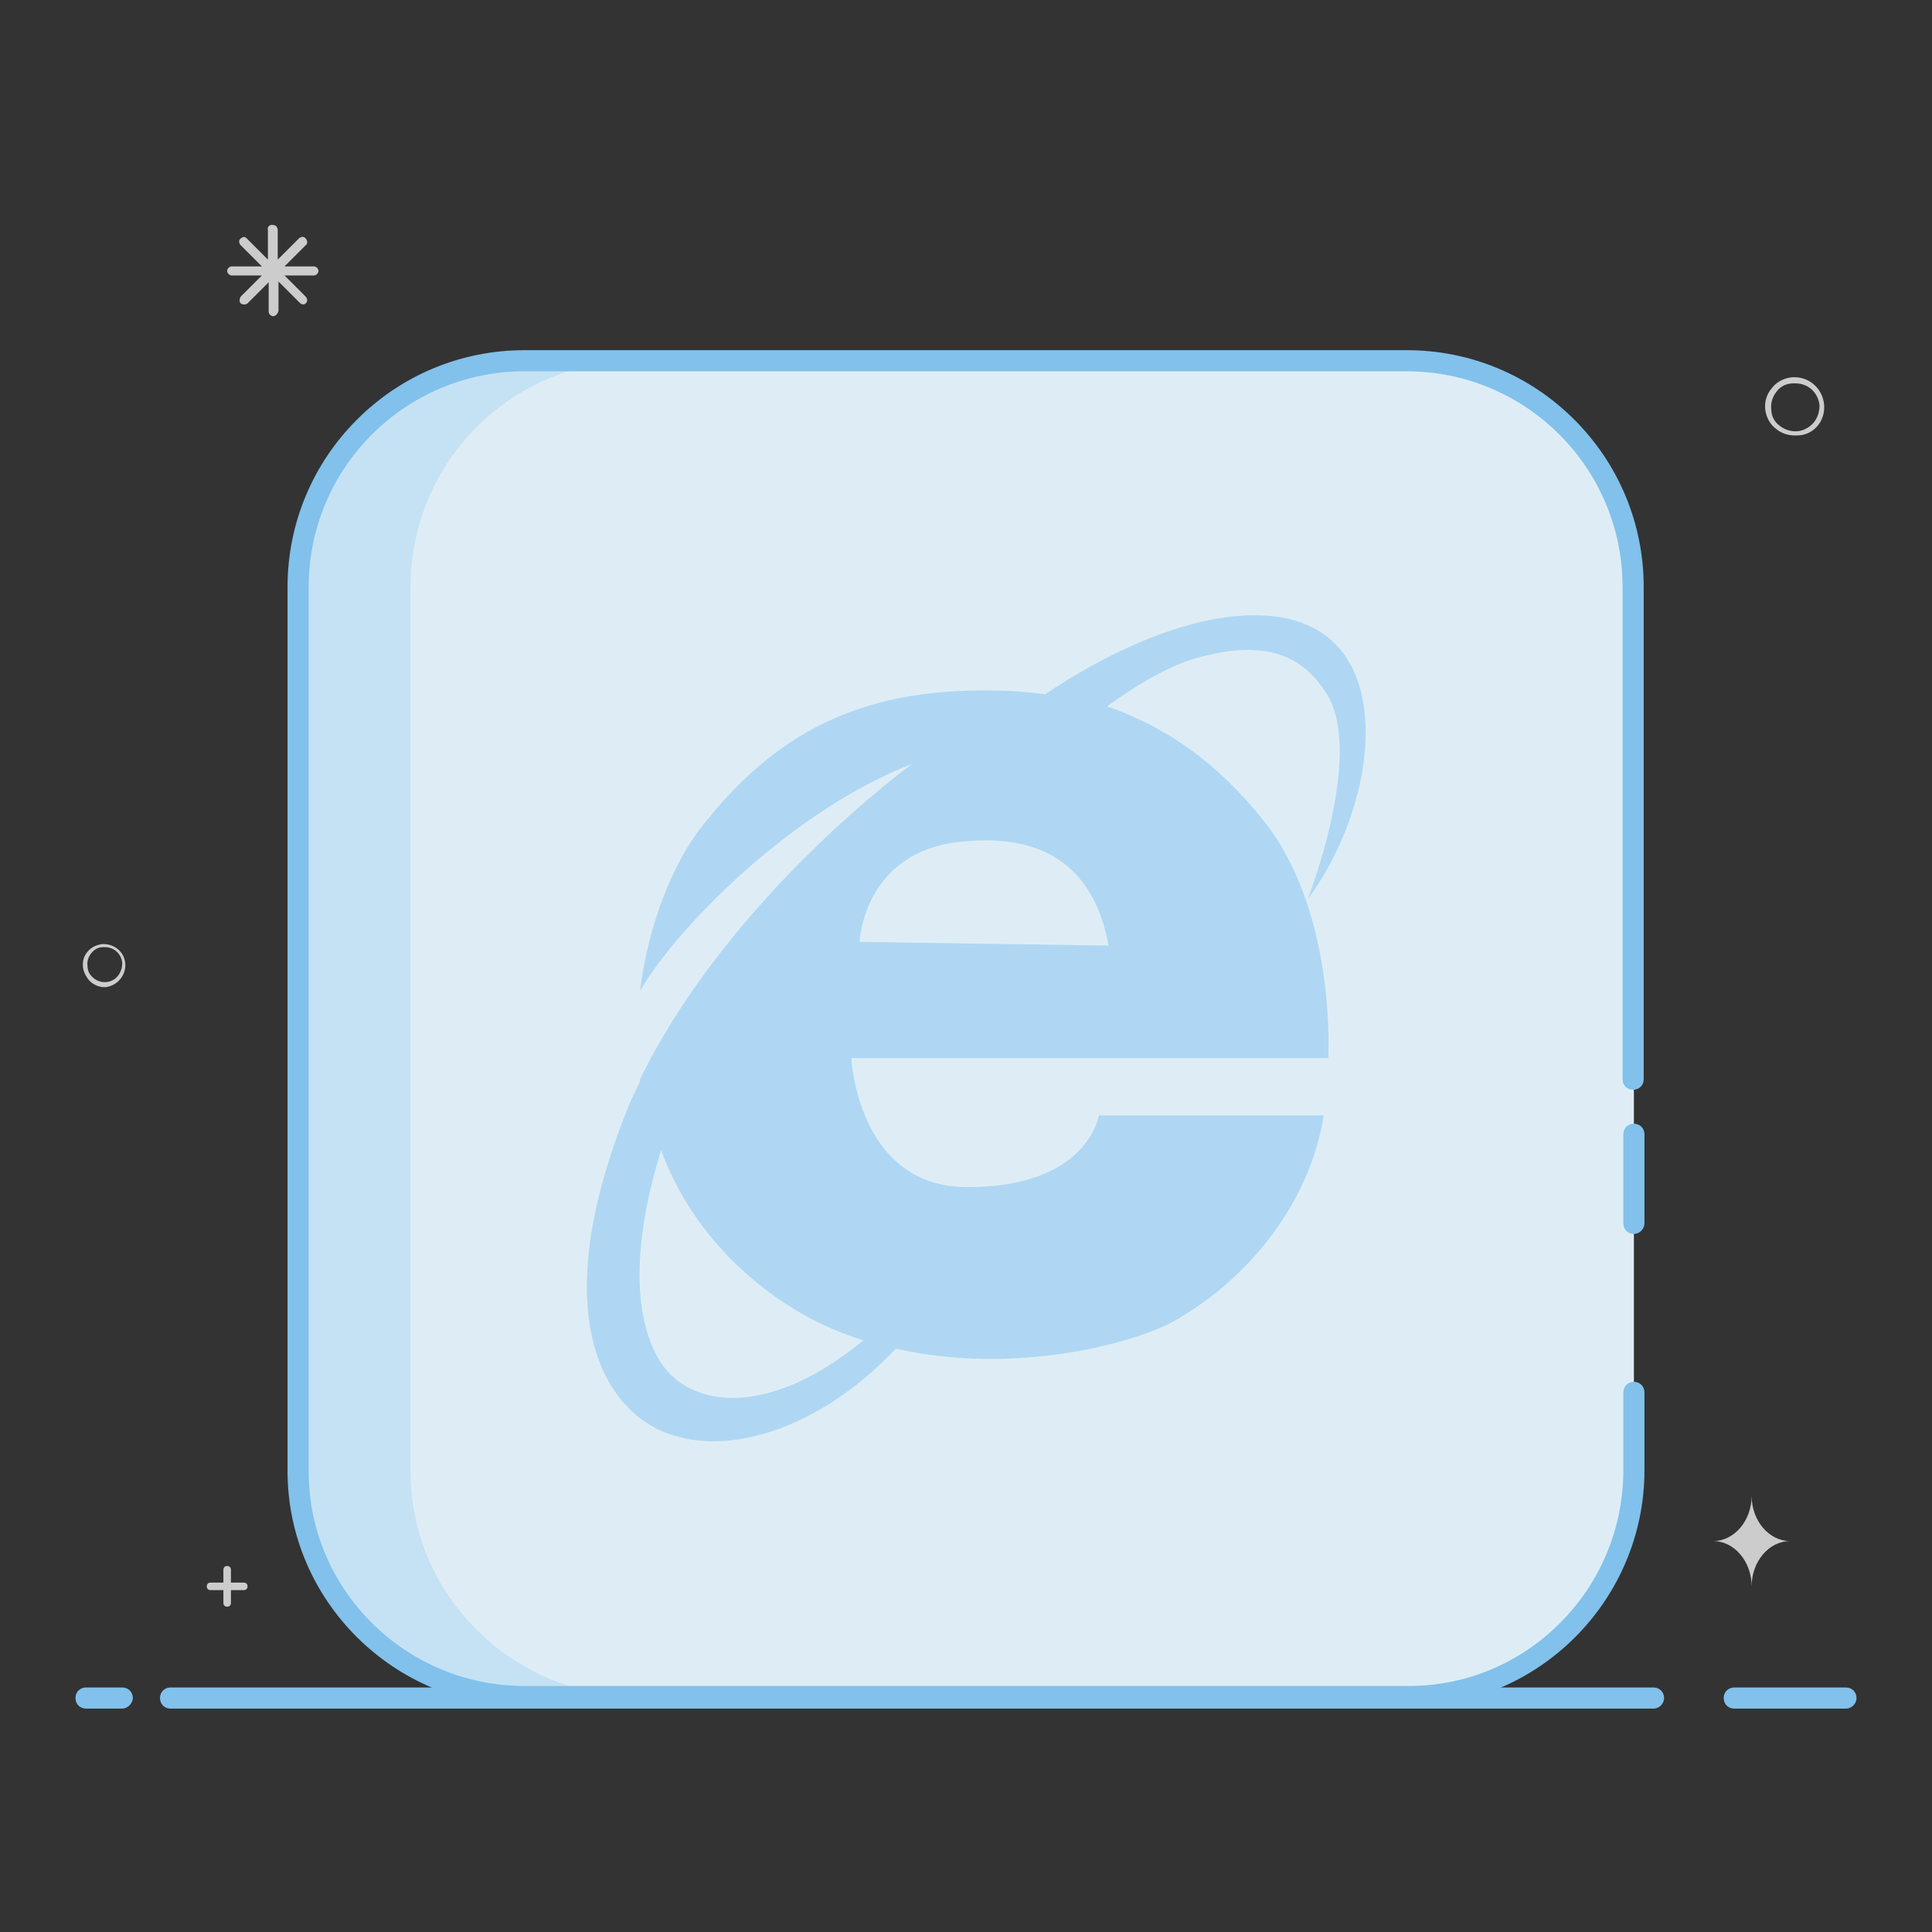 <?xml version="1.0" encoding="utf-8"?>
<!-- Svg Vector Icons : http://www.onlinewebfonts.com/icon -->
<!DOCTYPE svg PUBLIC "-//W3C//DTD SVG 1.1//EN" "http://www.w3.org/Graphics/SVG/1.1/DTD/svg11.dtd">
<svg version="1.1" xmlns="http://www.w3.org/2000/svg" xmlns:xlink="http://www.w3.org/1999/xlink" x="0px" y="0px" viewBox="0 0 256 256" enable-background="new 0 0 256 256" xml:space="preserve">
<rect x="0" y="0" width="256" height="256" fill="#333333" stroke="none"/>
<g> <path fill="#81c1eb" d="M244.6,226.4h-14.8c-0.8,0-1.4-0.6-1.4-1.4c0-0.8,0.6-1.4,1.4-1.4c0,0,0,0,0,0h14.8c0.8,0,1.4,0.6,1.4,1.4 C246,225.7,245.4,226.4,244.6,226.4C244.6,226.4,244.6,226.4,244.6,226.4z M219.1,226.4H22.6c-0.8,0-1.4-0.6-1.4-1.4 c0-0.8,0.6-1.4,1.4-1.4c0,0,0,0,0,0h196.5c0.8,0,1.4,0.6,1.4,1.4C220.5,225.7,219.9,226.4,219.1,226.4 C219.1,226.4,219.1,226.4,219.1,226.4L219.1,226.4z M16.2,226.4h-4.8c-0.8,0-1.4-0.6-1.4-1.4c0-0.8,0.6-1.4,1.4-1.4c0,0,0,0,0,0 h4.8c0.8,0,1.4,0.6,1.4,1.4C17.6,225.7,16.9,226.4,16.2,226.4C16.2,226.4,16.2,226.4,16.2,226.4z"/> <path fill="#cccccc" d="M16.6,127.7c-0.1-1.6-1.5-2.7-3.1-2.6c-0.7,0.1-1.4,0.4-1.9,1c-0.5,0.6-0.7,1.3-0.6,2.1 c0.1,0.7,0.5,1.4,1,1.9c0.5,0.4,1.1,0.7,1.8,0.7H14C15.6,130.6,16.7,129.2,16.6,127.7L16.6,127.7z M14.9,129.9 c-0.8,0.4-1.8,0.3-2.5-0.3c-0.5-0.4-0.8-0.9-0.8-1.6c-0.1-0.6,0.1-1.2,0.5-1.7c0.4-0.5,0.9-0.8,1.6-0.8h0.2c1.2,0,2.2,0.9,2.3,2.1 C16.2,128.6,15.7,129.5,14.9,129.9L14.9,129.9z M241.7,53.6c-0.2-2.2-2.1-3.8-4.3-3.6c-1,0.1-2,0.6-2.6,1.4c-0.7,0.8-1,1.8-0.9,2.8 c0.1,1,0.6,2,1.4,2.6c0.7,0.6,1.6,0.9,2.5,0.9h0.3C240.3,57.7,241.9,55.8,241.7,53.6z M239.3,56.8c-1.1,0.6-2.5,0.4-3.5-0.4 c-0.7-0.5-1.1-1.3-1.1-2.2c-0.1-0.8,0.2-1.7,0.7-2.3c0.5-0.7,1.3-1.1,2.2-1.1h0.3c1.7,0,3,1.2,3.2,2.9 C241.1,55,240.5,56.2,239.3,56.8L239.3,56.8z M36.2,41.9c-0.3,0-0.6-0.3-0.6-0.6v-3.9l-2.8,2.8c-0.3,0.2-0.6,0.2-0.9,0 c-0.2-0.2-0.2-0.6,0-0.9l2.8-2.8h-4c-0.3,0-0.6-0.3-0.6-0.6s0.3-0.6,0.6-0.6h4l-2.8-2.8c-0.2-0.2-0.3-0.6-0.1-0.8c0,0,0,0,0.1-0.1 c0.1-0.1,0.3-0.2,0.4-0.2c0.2,0,0.3,0.1,0.4,0.2l2.8,2.8v-3.9c-0.1-0.3,0.1-0.7,0.5-0.7c0.2,0,0.3,0,0.5,0.1 c0.2,0.1,0.3,0.4,0.3,0.6v3.9l2.8-2.8c0.2-0.2,0.6-0.3,0.8-0.1c0,0,0,0,0.1,0.1c0.2,0.2,0.3,0.6,0.1,0.8c0,0,0,0-0.1,0.1l-2.8,2.8 h3.9c0.3,0,0.6,0.3,0.6,0.6c0,0.3-0.3,0.6-0.6,0.6l0,0h-3.9l2.8,2.8c0.2,0.2,0.2,0.4,0.2,0.6c-0.1,0.2-0.2,0.4-0.4,0.4 c-0.2,0.1-0.4,0-0.6-0.2l-2.8-2.8v3.9C36.8,41.6,36.5,41.9,36.2,41.9L36.2,41.9L36.2,41.9z M32.3,209.7h-1.7V208 c0-0.3-0.2-0.5-0.5-0.5c-0.3,0-0.5,0.2-0.5,0.5v1.7h-1.7c-0.3,0-0.5,0.2-0.5,0.5c0,0.3,0.2,0.5,0.5,0.5h1.7v1.7 c0,0.3,0.2,0.5,0.5,0.5l0,0c0.3,0,0.5-0.2,0.5-0.5c0,0,0,0,0,0v-1.7h1.7c0.3,0,0.5-0.2,0.5-0.5C32.8,209.9,32.6,209.7,32.3,209.7 L32.3,209.7z M232.1,198.2c0,3.3-2.3,6-5.1,6c2.8,0,5.1,2.7,5.1,6c0-3.3,2.3-6,5.1-6C234.4,204.2,232.1,201.5,232.1,198.2z"/> <path fill="#deedf5" d="M186.4,47.7H69.5c-16.6,0-30,13.4-30,30V195c0,16.4,13.4,29.8,30,29.8h117.2c16.4,0,29.8-13.4,29.8-30V77.8 C216.5,61.1,203.1,47.7,186.4,47.7L186.4,47.7z"/> <path fill="#c5e2f4" d="M54.4,195V77.8c0-16.6,13.4-30,30-30H69.5c-16.6,0-30,13.4-30,30V195c0,16.4,13.4,29.8,30,29.8h14.9 C67.8,224.7,54.4,211.3,54.4,195z"/> <path fill="#81c1eb" d="M186.7,226.1H69.5c-17.3,0-31.4-14-31.4-31.2V77.8c0-8.4,3.3-16.3,9.2-22.2c5.9-5.9,13.8-9.2,22.2-9.2 h116.9c8.4,0,16.3,3.3,22.2,9.2c5.9,5.9,9.2,13.8,9.2,22.2V143c0,0.8-0.6,1.4-1.4,1.4c-0.8,0-1.4-0.6-1.4-1.4c0,0,0,0,0,0V77.8 c0-15.8-12.8-28.6-28.6-28.6H69.5c-15.8,0-28.6,12.8-28.6,28.6V195c0,15.6,12.8,28.4,28.6,28.4h117.2c15.6,0,28.4-12.8,28.4-28.6 v-10.3c0-0.8,0.6-1.4,1.4-1.4c0.8,0,1.4,0.6,1.4,1.4c0,0,0,0,0,0v10.3C217.9,212,203.9,226.1,186.7,226.1L186.7,226.1z"/> <path fill="#81c1eb" d="M216.5,163.5c-0.8,0-1.4-0.6-1.4-1.4v-11.8c0-0.8,0.6-1.4,1.4-1.4c0.8,0,1.4,0.6,1.4,1.4c0,0,0,0,0,0v11.8 C217.9,162.8,217.3,163.5,216.5,163.5z"/> <path fill="#afd7f3" d="M179.7,105.8c2.2-7.6,3-22.2-10.6-24.1c-10.8-1.4-23.9,5.7-30.6,10.3c-2.2-0.3-4.6-0.5-7-0.5 c-17.6-0.3-29,5.7-38.8,18.4c-3.5,4.6-6.8,12.5-7.9,21.4c4.9-8.4,20.1-23.9,36.1-30.1c0,0-24.1,17.4-36.1,41.8v0.3 c-0.5,1.1-1.1,2.2-1.6,3.5c-11.7,29-2.2,41.5,6.8,43.6c8.1,2.2,19.5-1.9,28.7-11.7c15.4,3.5,30.9-0.5,36.6-3.5 c10.8-6,18.4-16.5,20.1-27.4h-29.8c0,0-1.4,9.5-17.4,9.5c-14.6,0-15.4-17.1-15.4-17.1h63.2c0,0,1.1-18.4-7.9-30.6 c-5.2-6.8-11.9-12.7-21.4-16c3-2.2,7.9-5.4,12.2-6.5c8.1-2.2,13.6-0.8,17.1,5.2c4.6,8.1-2.7,26.8-2.7,26.8S177.6,113.7,179.7,105.8 L179.7,105.8z M114.4,177.6c-12.5,10.3-22.8,9-26.8,3c-3.5-5.4-4.1-14.9,0-28.2c1.9,5.2,4.9,10,9.2,14.4 C102.2,172.2,108.2,175.7,114.4,177.6L114.4,177.6z M113.9,124.8c0,0,0.5-12.2,13.8-13.3c11.4-1.1,17.4,4.1,19.2,13.8L113.9,124.8z "/></g>
</svg>